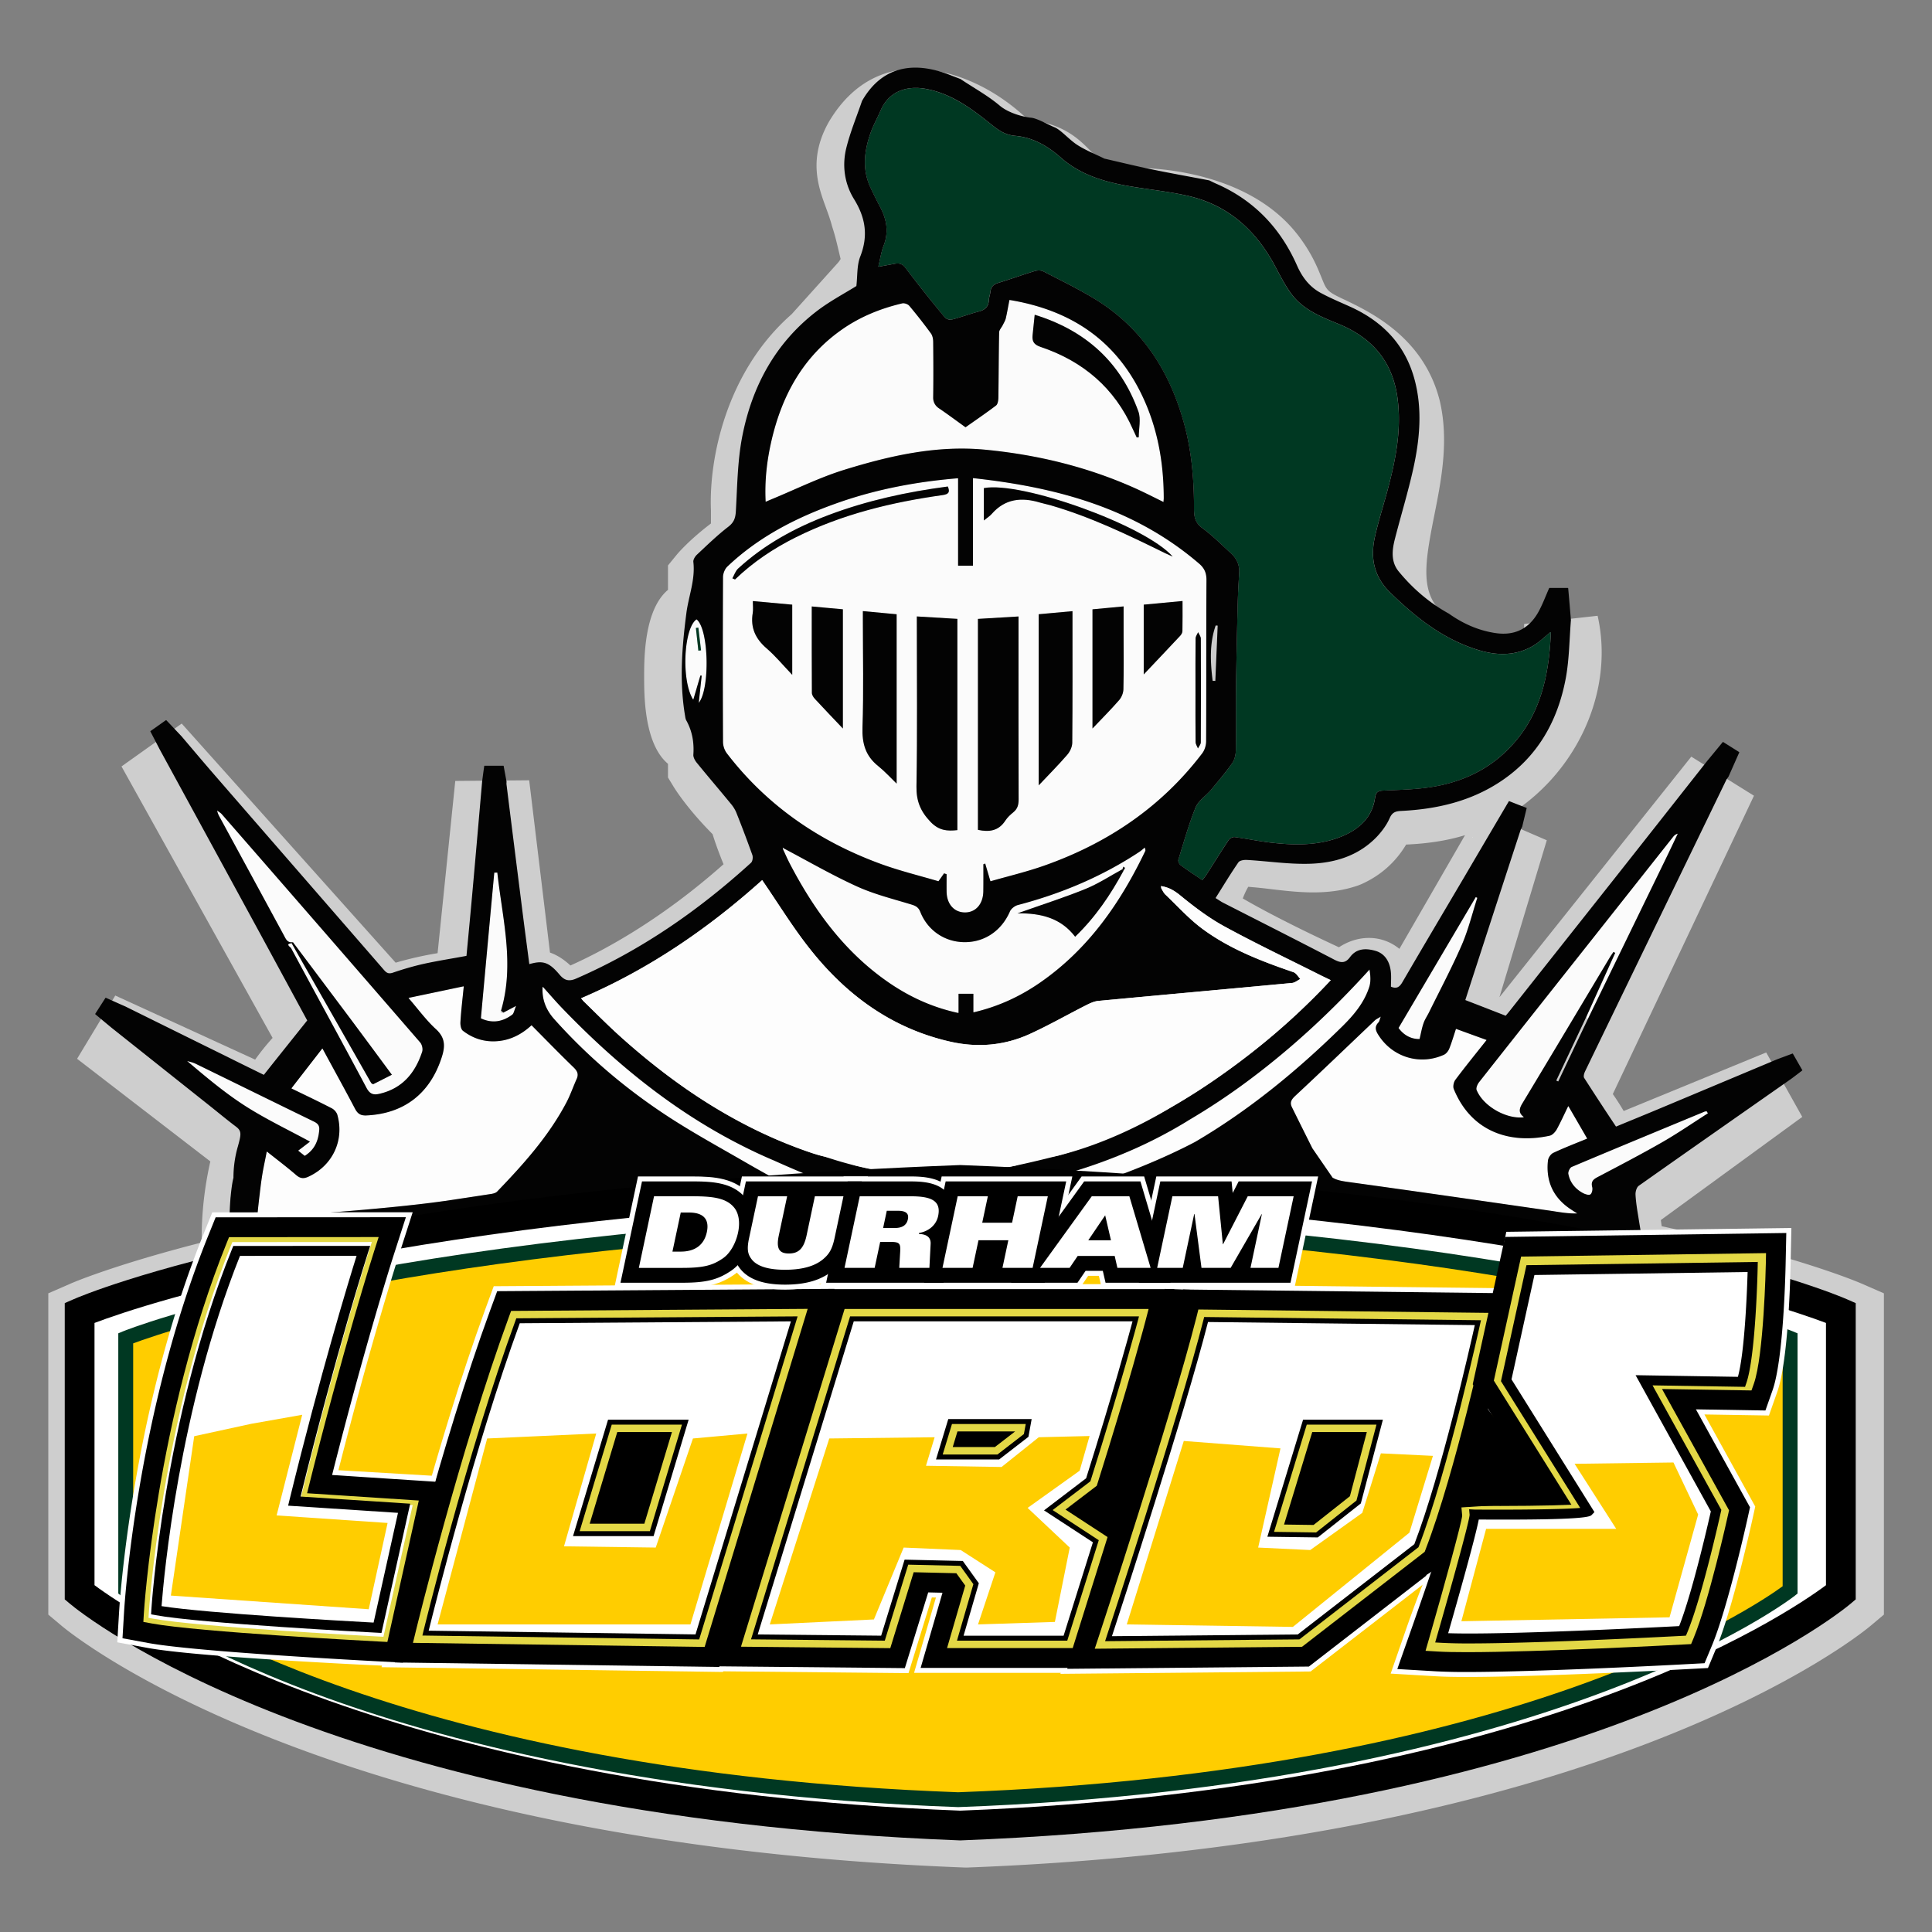 <svg version="1.1" id="Layer_1" xmlns="http://www.w3.org/2000/svg" x="0" y="0" viewBox="0 0 200 200" xml:space="preserve"><rect x="0" y="0" width="200" height="200" fill="#808080" stroke="none"/><style>.st1{fill:#030303}.st2{fill:#003822}.st3{fill:#fbfbfb}.st4{fill:#ccc}.st5{fill:#fdfdfd}.st6{fill:#fff}.st7{fill:#ffcd00}.st8{fill:#e3d846}</style><path d="M192.713 132.878c-.278-.122-6.639-2.865-20.697-5.941a28.62 28.62 0 00-.088-.637l14.642-10.679-3.732-6.671-14.755 6.061a26.65 26.65 0 00-1.125-1.756l14.612-30.882-6.488-4.045-19.861 24.906 4.902-16.249-4.833-2.09c7.62-4.175 11.928-13.042 10.095-21.151l-7.605.849c0 .833-.239.989-.366 1.074-.825.544-3.018.573-5.058-.3-5.536-2.493-5.215-5.318-3.875-12.034.716-3.602 1.53-7.687.568-11.822-1.652-6.62-7.199-9.231-10.161-10.626-1.507-.719-1.573-.878-2.074-2.125-.438-1.085-1.037-2.573-2.422-4.382-4.451-5.825-12.506-6.814-15.673-6.965a46.88 46.88 0 00-1.96-.088c-1.647-.045-1.896-.053-2.748-.663-.435-.353-.777-.698-1.138-1.061-1.191-1.199-2.674-2.692-6.183-3.191a9.156 9.156 0 00-.284-.034c-3.469-3.305-7.774-5.239-11.772-5.239-2.53 0-6.106.931-8.803 5.432-2.196 3.841-1.122 6.764-.339 8.899.225.623.443 1.209.618 1.867l.066.225c.271.809.477 1.7.7 2.647l.143.602a2.187 2.187 0 01-.27.387l-4.798 5.331c-6.814 5.968-8.57 15.039-8.355 20.272v1.393c-2.292 1.743-3.432 3.098-3.578 3.278l-.867 1.061v2.53c-2.469 2.064-2.469 7.079-2.469 9.005 0 1.926 0 6.939 2.469 9.005v1.417l.56.92c.151.252 1.432 2.305 4.056 4.944.072.239.435 1.406 1.133 3.114-6.602 5.862-12.565 9.016-15.851 10.48-.679-.634-1.387-1.082-2.114-1.337l-2.154-17.835-7.652.069-1.83 17.83a36.547 36.547 0 00-4.34.984L18.811 74.903l-6.233 4.438 15.641 28.103a25.07 25.07 0 00-1.806 2.247l-14.482-6.634-3.952 6.549 13.795 10.626a36.202 36.202 0 00-.897 8.39c-9.108 2.332-13.342 4.156-13.57 4.257L5 133.885v33.259l1.374 1.154c1.09.918 27.479 22.495 93.491 25.028l.146.005.148-.005c66.009-2.533 92.398-24.111 93.491-25.028l1.371-1.154v-33.259l-2.308-1.007zm-47.89-34.686a4.929 4.929 0 00-3.114-1.098c-1.048 0-2.122.324-3.101.968-3.122-1.443-7.106-3.39-9.955-5.056.162-.432.34-.82.565-1.204a51.32 51.32 0 012.371.244c2.782.326 5.934.7 9.034-.395l.281-.111c1.992-.886 3.552-2.263 4.658-4.111 2.016-.093 4.069-.348 6.095-.973l-6.793 11.772a.18.18 0 00-.041-.036z" fill="#cecece"/><path class="st1" d="M157.772 115.668l.013-.007c.012.008.02.017.033.025l-.046-.018zM118.524 87.751l.145.067-.041.058a6.259 6.259 0 01-.104-.125zM176.996 114.959l-.051-.059c-.018.032-.041.063-.05.097-.003.011.031.032.048.048l.053-.086z"/><path class="st2" d="M160.545 65.401c-.18 4.813-1.199 9.184-4.81 12.543-2.176 2.024-4.824 3.126-7.727 3.558-1.588.236-3.208.27-4.816.343-.558.025-.766.161-.856.767-.297 2.007-1.616 3.222-3.406 3.96-2.388.985-4.887.944-7.391.653-1.25-.145-2.487-.404-3.735-.569-.191-.025-.497.127-.607.293-.79 1.188-1.541 2.401-2.309 3.603-.113.177-.253.337-.427.565-.783-.535-1.54-1.03-2.268-1.568-.138-.102-.26-.4-.213-.553.561-1.813 1.069-3.651 1.783-5.404.286-.702 1.064-1.195 1.582-1.813.759-.906 1.527-1.81 2.205-2.776.257-.366.374-.899.382-1.358.038-2.212-.004-4.426.022-6.639.034-2.801.097-5.602.165-8.402.027-1.101.089-2.202.157-3.301.05-.811-.257-1.471-.833-2.001-.989-.91-1.939-1.881-3.023-2.664-.897-.648-.813-1.536-.819-2.361-.023-2.808-.263-5.579-.996-8.296-1.464-5.426-4.278-9.923-9.129-12.938-1.755-1.091-3.628-1.995-5.466-2.947-.246-.127-.63-.116-.909-.031-1.262.383-2.503.835-3.764 1.22-.51.155-.77.436-.82.957-.025.265-.137.524-.148.789-.029.694-.378 1.047-1.045 1.22-.936.242-1.845.592-2.783.829-.225.057-.614-.068-.761-.247a170.465 170.465 0 01-4.065-5.111c-.327-.431-.653-.495-1.102-.413l-1.699.309c.205-.829.306-1.54.558-2.193.538-1.393.317-2.682-.346-3.955a50.345 50.345 0 01-1.012-2.027c-.902-1.939-.649-3.884.048-5.805.275-.757.683-1.464.999-2.207.855-2.01 2.738-2.585 4.687-2.225 2.605.481 4.675 1.999 6.677 3.6.778.622 1.464 1.164 2.573 1.26 1.794.156 3.341 1.028 4.719 2.249 2.109 1.869 4.734 2.578 7.445 3.021 1.929.315 3.885.515 5.785.959 4.051.946 6.889 3.484 8.854 7.086.589 1.08 1.13 2.212 1.879 3.174 1.217 1.562 3.045 2.268 4.818 2.997 3.406 1.398 5.517 3.818 6.05 7.528.469 3.266-.146 6.417-.979 9.546-.435 1.636-.958 3.25-1.332 4.899-.497 2.191-.148 4.141 1.578 5.819 2.678 2.602 5.534 4.87 9.175 5.965 1.925.579 3.821.59 5.601-.443.631-.368 1.16-.909 1.854-1.465z"/><path class="st3" d="M102.532 91.233l-.544-1.838-.193.074c0 .928.009 1.856-.002 2.784-.017 1.345-.808 2.232-1.949 2.205-1.11-.026-1.853-.905-1.856-2.196-.002-.586 0-1.172 0-1.759l-.257-.095-.574.818c-1.898-.562-3.962-1.059-5.945-1.78-6.392-2.325-11.817-6.04-15.985-11.476-.237-.309-.381-.774-.383-1.167a1870.05 1870.05 0 01.003-17.08c.002-.369.194-.838.46-1.089 3.392-3.211 7.476-5.231 11.842-6.723 3.864-1.321 7.853-2.063 12.027-2.408v9.06h1.542V49.49c8.64.938 16.694 3.096 23.403 8.849.555.475.776.974.771 1.721-.035 5.558-.01 11.117-.036 16.675-.002.419-.15.914-.4 1.244-4.235 5.572-9.795 9.313-16.344 11.625-1.845.65-3.758 1.103-5.58 1.629zm2.905-27.416l-4.202.251v21.837c1.163.254 2.143.117 2.835-.952.216-.333.526-.62.837-.873.443-.359.542-.792.541-1.343-.018-5.613-.011-11.226-.011-16.84v-2.08zm-10.527-.003v.904c0 5.558.057 11.118-.038 16.674-.026 1.521.407 2.587 1.451 3.682.87.911 1.723.978 2.782.859V64.065l-4.195-.251zm12.617-.228V81.3c1.061-1.125 2.045-2.113 2.955-3.165.283-.327.515-.824.518-1.246.038-4.26.023-8.521.023-12.781v-.841l-3.496.319zm-18.203-.324v.944c0 3.694.086 7.392-.039 11.082-.056 1.662.306 2.959 1.615 4.007.691.553 1.29 1.219 1.92 1.824V63.588l-3.496-.326zm-2.069 12.154V63.075l-3.222-.294c0 3.017-.006 5.981.013 8.946.001.208.154.451.305.615.93 1.005 1.879 1.993 2.904 3.074zm25.839-12.338v12.337c.975-1.028 1.901-1.955 2.76-2.94.251-.288.432-.737.441-1.118.045-1.857.02-3.715.02-5.573v-3.009l-3.221.303zm5.304 6.739c1.343-1.419 2.566-2.704 3.777-4 .117-.125.226-.316.23-.478.021-1.018.011-2.036.011-3.122l-4.017.377-.001 7.223zm-36.387-7.223l-4.079-.371c0 .488.052.871-.009 1.235-.254 1.519.282 2.668 1.439 3.664.917.789 1.696 1.739 2.649 2.736v-7.264zm39.385-4.98c-2.893-3.263-15.691-7.821-19.548-7.085v3.35c.324-.265.607-.437.815-.675 1.391-1.593 3.107-1.748 5.002-1.175.36.109.732.175 1.093.28 4.149 1.201 8.019 3.068 11.877 4.966.25.121.507.226.761.339zm-45.583 2.253l.275.121c1.859-1.79 3.978-3.209 6.277-4.357 4.795-2.395 9.928-3.637 15.201-4.377.6-.084.815-.274.553-.891-4.224.554-8.339 1.447-12.313 2.943-3.455 1.301-6.655 3.034-9.389 5.545-.278.255-.406.673-.604 1.016zm47.943 11.544c0 1.803-.009 3.606.011 5.409.002.22.16.438.246.657.103-.211.293-.422.295-.634.018-3.579.018-7.158.001-10.737-.001-.221-.181-.441-.278-.662-.092.213-.26.425-.263.639-.021 1.776-.012 3.552-.012 5.328z"/><path class="st3" d="M104.498 31.048c5.863.969 10.399 3.713 13.236 8.93 1.961 3.606 2.729 7.515 2.739 11.592 0 .099-.014.198-.029.396-.931-.454-1.783-.891-2.654-1.29-5.022-2.3-10.314-3.594-15.793-4.123-5.032-.485-9.876.623-14.619 2.091-2.58.799-5.029 2.022-7.537 3.054-.168.069-.335.141-.586.248-.111-2.177.129-4.247.598-6.288 1.078-4.696 3.257-8.707 7.291-11.537 1.899-1.332 4.013-2.185 6.259-2.712.216-.051.58.079.724.251.779.929 1.53 1.885 2.244 2.865.17.233.228.593.231.896.02 1.916.027 3.833-.002 5.749-.007.488.145.789.545 1.06.936.632 1.841 1.31 2.806 2.003 1.066-.752 2.131-1.473 3.153-2.252.179-.136.24-.512.244-.778.036-2.266.034-4.533.08-6.798.005-.249.248-.491.372-.74.114-.231.255-.459.314-.705.144-.599.245-1.206.384-1.912zm2.614 1.535c-.078.757-.146 1.426-.216 2.095-.066.635.111.993.815 1.229 4.402 1.478 7.681 4.251 9.578 8.554.122.278.257.55.386.824l.209-.024c0-.895.246-1.879-.04-2.672-1.843-5.105-5.462-8.382-10.732-10.006zM118.507 87.724c.02.125.096.277.051.37-2.572 5.369-5.886 10.152-10.857 13.604-2.093 1.453-4.371 2.507-6.94 3.1v-1.921h-1.537v1.989c-2.703-.577-5.074-1.671-7.257-3.178-4.507-3.113-7.638-7.381-10.148-12.163-.274-.523-.508-1.067-.76-1.602.032-.027.063-.056.092-.086 2.514 1.321 4.978 2.752 7.559 3.924 1.797.816 3.749 1.297 5.647 1.879.445.136.72.28.905.749.772 1.957 2.583 3.155 4.642 3.146 2.067-.009 3.796-1.224 4.64-3.176.128-.296.515-.59.837-.675 4.48-1.172 8.693-2.943 12.565-5.498.198-.131.374-.295.56-.444l.001-.018zm-2.314 2.26c-1.273.689-2.496 1.5-3.829 2.041-2.227.904-4.524 1.635-7.034 2.524 2.455-.031 4.496.495 5.968 2.42 2.131-2.055 3.68-4.366 5.013-6.837l.149-.284-.162-.137-.105.273zM30.32 97.531c-.586.107-.74-.342-.95-.729-2.179-4.018-4.359-8.035-6.541-12.051-.136-.251-.29-.493-.354-.845.166.13.358.237.494.393a10738.82 10738.82 0 0120.524 23.612c.193.223.297.69.207.967-.709 2.175-2.022 3.777-4.355 4.342-.618.15-1.035.104-1.404-.591-2.576-4.842-5.216-9.65-7.815-14.48-.046-.086-.659-.442.065-.5 2.74 4.817 5.479 9.633 8.223 14.448.035.061.125.092.206.148l1.946-.987c-1.427-1.927-2.799-3.794-4.186-5.65-2.014-2.697-4.039-5.385-6.06-8.077zM164.2 105.292l3-6.646-.173-.103c-.13.192-.269.378-.388.577-3.022 5.052-6.031 10.111-9.075 15.149-.378.625-.322 1.032.252 1.418l-.007-.036c-1.8.26-4.25-1.102-4.953-2.811-.084-.204.082-.594.249-.806 3.201-4.069 6.421-8.124 9.634-12.184 3.481-4.398 6.958-8.799 10.438-13.198.115-.145.244-.279.5-.346-.398.834-.791 1.67-1.194 2.501-2.703 5.562-5.407 11.123-8.112 16.684a10.582 10.582 0 00-.171-.199zM52.052 104.855l1.373-.721c-.194.447-.231.78-.415.915-.972.713-2.03.935-3.23.366l1.411-15.359.262-.011c.497 4.906 1.905 9.761.35 14.781.082.008.166.019.249.029zM176.795 115.258c-1.58 1.005-3.125 2.07-4.748 3.001-2.191 1.256-4.435 2.42-6.67 3.597-.462.244-.708.48-.55 1.049.063.226-.035.644-.2.745-.167.103-.539-.02-.768-.144-.794-.431-1.343-1.095-1.507-1.99-.04-.217.156-.632.347-.712 4.579-1.931 9.171-3.83 13.762-5.731.067-.028.151-.015.227-.021l.107.206zM31.546 119.651l-.679-.534 1.227-.936c-2.277-1.238-4.59-2.336-6.729-3.705-2.115-1.354-4.053-2.984-5.999-4.643.284.089.586.142.85.271 4.101 2.003 8.195 4.021 12.299 6.017.396.192.567.419.531.86-.088 1.101-.463 2.028-1.5 2.67zM144.78 106.417l7.986-13.546.161.072c-.525 1.629-.926 3.311-1.605 4.873-1.035 2.382-2.262 4.681-3.41 7.014-.178.362-.417.7-.546 1.077-.17.496-.258 1.02-.41 1.65-.78.024-1.584-.319-2.176-1.14zM72.334 72.761l.303-2.815-.134-.013-.736 2.514c-1.271-1.953-.995-7.457.34-8.334 1.276 1.015 1.4 7.198.227 8.648zm-.039-7.787l-.258.031.257 2.352.278-.034-.277-2.349z"/><path class="st4" d="M126.048 64.766l-.243 5.726-.274-.016c-.241-1.928-.339-3.848.31-5.723l.207.013zM164.2 105.292l.172.199-3.072 6.462-.201-.092 3.101-6.569z"/><path class="st3" d="M81.059 87.924l-.035-.19.127.103c-.029.031-.06.06-.092.087zM118.505 87.743l.163.076a2.06 2.06 0 00-.041.058 4.862 4.862 0 01-.12-.149.139.139 0 00-.002.015zM157.818 115.686l-.046-.018.037-.019zM176.996 114.959l-.054.087c-.017-.016-.051-.037-.048-.048.009-.034.033-.065.05-.097l.052.058z"/><path class="st5" d="M152.399 86.702l.082-.06-.064.078-.018-.018z"/><path class="st1" d="M105.437 63.817v2.08c0 5.613-.007 11.226.011 16.84.002.551-.098.984-.541 1.343-.312.253-.621.54-.837.873-.692 1.068-1.672 1.206-2.835.952V64.068l4.202-.251zM94.91 63.814l4.196.252v21.868c-1.058.119-1.912.052-2.782-.859-1.045-1.094-1.477-2.16-1.451-3.682.095-5.557.038-11.116.038-16.674l-.001-.905zM107.527 63.586l3.496-.319v.841c0 4.26.015 8.521-.023 12.781-.004.422-.236.919-.518 1.246-.91 1.052-1.894 2.04-2.955 3.165V63.586zM89.324 63.262l3.496.326v17.531c-.63-.605-1.229-1.271-1.92-1.824-1.309-1.048-1.671-2.345-1.615-4.007.125-3.69.039-7.387.039-11.082v-.944zM87.255 75.416c-1.025-1.08-1.974-2.068-2.904-3.075-.151-.163-.304-.407-.305-.615-.02-2.964-.013-5.929-.013-8.946l3.222.294v12.342zM113.094 63.078l3.221-.303v3.009c0 1.858.024 3.716-.02 5.573-.009.38-.19.83-.441 1.118-.859.985-1.785 1.912-2.76 2.94V63.078zM118.398 69.817v-7.224l4.017-.377c0 1.087.01 2.105-.011 3.122-.003.163-.113.353-.23.478-1.21 1.297-2.433 2.582-3.776 4.001zM82.011 62.594v7.264c-.953-.996-1.732-1.946-2.649-2.736-1.157-.996-1.693-2.145-1.439-3.664.061-.364.009-.748.009-1.235l4.079.371zM121.396 57.614c-.254-.113-.511-.218-.76-.34-3.858-1.897-7.728-3.765-11.877-4.966-.361-.104-.733-.171-1.093-.28-1.896-.573-3.611-.418-5.002 1.175-.208.238-.491.41-.815.675v-3.35c3.856-.735 16.654 3.822 19.547 7.086zM75.813 59.867c.197-.343.325-.761.603-1.016 2.734-2.511 5.935-4.245 9.389-5.545 3.974-1.496 8.089-2.389 12.313-2.943.262.618.047.807-.553.891-5.272.74-10.406 1.982-15.201 4.377-2.299 1.148-4.418 2.567-6.277 4.357l-.274-.121zM123.756 71.411c0-1.776-.009-3.552.012-5.328.003-.214.171-.426.263-.639.097.221.277.441.278.662.018 3.579.018 7.158-.001 10.737-.001.212-.192.423-.295.634-.086-.219-.244-.437-.246-.657-.02-1.803-.011-3.606-.011-5.409zM107.112 32.583c5.269 1.623 8.889 4.9 10.731 10.007.286.792.04 1.776.04 2.672l-.209.024c-.129-.275-.263-.547-.386-.824-1.897-4.302-5.176-7.076-9.578-8.554-.704-.236-.881-.594-.815-1.229.072-.669.139-1.339.217-2.096zM116.311 90.132c-1.334 2.471-2.883 4.781-5.013 6.837-1.472-1.925-3.513-2.451-5.968-2.42 2.51-.89 4.807-1.621 7.034-2.524 1.333-.541 2.556-1.351 3.829-2.041l.118.148z"/><path class="st1" d="M116.193 89.984l.105-.272.162.137-.149.284-.118-.149zM30.32 97.531c2.021 2.692 4.046 5.38 6.061 8.076 1.387 1.856 2.759 3.723 4.186 5.65l-1.946.987c-.081-.056-.171-.087-.206-.148-2.744-4.814-5.483-9.631-8.223-14.448l.128-.117z"/><path class="st2" d="M72.295 64.974l.277 2.349-.278.034-.257-2.352.258-.031z"/><path class="st1" d="M170.019 128.54h-7.457l7.585 1.046c.02 0 .034-.013.034-.034l-.162-1.012zm-146.237 1.019c0 .02.014.027.034.027l11.762-1.046H23.755c.007.54.02.918.027 1.019z"/><path class="st5" d="M141.74 102.176c-.533 1.653-1.613 2.922-2.848 4.137-4.636 4.548-9.61 8.638-15.197 11.911-6.377 3.354-16.392 6.742-23.835 7.437-7.464.688-14.927-1.39-16.729-2.153-1.809-.763-6.256-3.354-6.256-3.354l-.014-.007c-2.423-1.397-4.859-2.74-7.194-4.231-4.562-2.915-8.692-6.377-12.302-10.419-.803-.904-1.289-1.991-1.194-3.367.749.83 1.39 1.579 2.072 2.288 5.345 5.547 11.209 10.365 18.011 13.895l.054.027a52.698 52.698 0 003.854 1.816c1.842.83 4.035 1.768 5.885 2.402 4.049 1.397 13.153 1.755 17.721.628 3.057-.756 7.153-1.606 11.81-3.469 0 0 .007 0 .007.007.054-.027.108-.047.155-.074a47.967 47.967 0 007.099-3.55l.155-.101a68.42 68.42 0 006.458-4.305c4.461-3.347 8.523-7.133 12.316-11.324.107.646.147 1.26-.028 1.806zM162.66 125.229c.202.135.405.263.614.391-.985.027-1.876-.148-2.78-.283-6.985-1.006-13.969-2.018-20.967-2.983-.587-.081-1.134-.175-1.579-.445l-2.078-3.016c-.715-1.424-1.424-2.848-2.132-4.272-.236-.479-.067-.783.331-1.161 2.78-2.585 5.513-5.223 8.267-7.835.122-.115.283-.182.601-.378-.128.324-.142.499-.236.594-.493.513-.243.958.068 1.424 1.471 2.213 4.278 3.037 6.715 1.923.23-.108.439-.378.54-.621.256-.641.452-1.309.702-2.058 1.059.385 2.072.756 3.172 1.154-1.14 1.444-2.213 2.76-3.232 4.116-.182.236-.277.709-.169.965 1.903 4.643 6.121 5.669 9.934 4.825.277-.061.56-.378.715-.641.418-.749.763-1.532 1.208-2.436a763.658 763.658 0 011.957 3.381c-1.235.506-2.369.938-3.462 1.451-.27.128-.567.506-.601.803-.24 2.173.556 3.894 2.412 5.102zM59.693 111.692c-.364.81-.648 1.653-1.059 2.436-1.842 3.496-4.454 6.404-7.174 9.225-.162.169-.479.229-.729.263-1.572.243-3.145.479-4.71.715-.04.007-.081.007-.122.013-6.283.884-17.363 1.599-19.267 1.694.027-.499.121-1.35.209-2.112.027-.216.054-.432.074-.641.02-.135.034-.256.047-.371.047-.391.101-.776.162-1.161.128-.81.31-1.613.493-2.558 1.1.877 2.105 1.633 3.05 2.456.445.378.803.378 1.296.142 2.463-1.147 3.698-3.752 2.956-6.384-.074-.263-.331-.553-.574-.675-1.336-.695-2.693-1.343-4.184-2.065 1.073-1.383 2.105-2.713 3.212-4.143 1.194 2.2 2.315 4.218 3.381 6.262.277.52.587.709 1.181.682 3.874-.182 6.553-2.247 7.767-5.952.378-1.134.432-2.045-.56-2.963-1.012-.925-1.829-2.058-2.861-3.253 1.998-.418 3.793-.796 5.729-1.208-.135 1.363-.277 2.531-.351 3.712-.02.297.054.742.256.898.864.668 1.856 1.059 2.976 1.093 1.694.047 3.057-.668 4.13-1.667 1.471 1.485 2.902 2.956 4.366 4.38.381.372.522.696.306 1.182z"/><path class="st1" d="M185.594 109.071c-.007-.007-.02-.014-.034-.007-.574.216-1.066.398-1.559.58l-11.681 4.899c-1.701.715-3.408 1.41-5.007 2.072-.014.007-.027 0-.034-.007a324.216 324.216 0 01-3.286-5.021c-.094-.148-.007-.459.081-.655 2.578-5.331 5.163-10.656 7.74-15.98 2.294-4.724 4.582-9.448 6.87-14.172.067-.142.169-.263.256-.391.364-.823.729-1.647 1.107-2.497.007-.014 0-.027-.014-.04-.56-.351-1.1-.695-1.653-1.039-.013-.007-.034 0-.04.007-.574.695-1.093 1.329-1.62 1.964-3.172 4.022-6.337 8.044-9.508 12.059-3.651 4.616-7.302 9.218-10.946 13.827-.135.169-.27.331-.398.479-1.37-.533-2.713-1.059-4.157-1.613-.014-.007-.02-.02-.014-.034.391-1.215.79-2.456 1.194-3.691 1.491-4.602 2.989-9.205 4.494-13.807.047-.148.128-.29.196-.432.148-.628.304-1.269.459-1.91a.04.04 0 00-.02-.034 95.454 95.454 0 01-1.788-.695c-.014-.007-.027 0-.034.007-1.552 2.632-3.091 5.25-4.623 7.862-2.132 3.617-4.278 7.228-6.391 10.858-.29.499-.58.742-1.194.479 0-.506.047-1.046-.014-1.572-.115-1.005-.601-1.856-1.599-2.139-.945-.27-1.937-.283-2.625.655-.439.601-.891.634-1.566.29-3.82-1.991-7.659-3.928-11.492-5.885-.283-.135-.533-.324-.837-.506-.014-.013-.02-.027-.007-.04.789-1.248 1.532-2.49 2.348-3.671.135-.202.587-.27.891-.25 2.119.121 4.238.445 6.35.398 2.666-.054 5.183-.796 7.106-2.814.526-.56 1.006-1.215 1.316-1.917.27-.614.628-.715 1.215-.742 3.631-.182 7.093-.972 10.183-2.996 3.887-2.544 5.993-6.276 6.829-10.737.364-1.971.371-4.009.533-6.02.007-.007.007-.007 0-.007a385.631 385.631 0 00-.283-3.293c0-.014-.014-.027-.027-.027h-1.917c-.007 0-.02.007-.027.02-.391.877-.709 1.761-1.167 2.558-.978 1.694-2.483 2.389-4.427 2.085-1.761-.27-3.34-.979-4.785-2.004-2.025-1.12-3.752-2.605-5.21-4.386-.803-.992-.675-2.186-.385-3.327.628-2.45 1.37-4.872 1.917-7.335.661-3.017.945-6.074.142-9.124-.952-3.617-3.273-6.04-6.613-7.572-1.053-.479-2.126-.918-3.138-1.471-1.141-.621-1.889-1.599-2.429-2.814-1.707-3.867-4.447-6.762-8.361-8.476-.243-.101-.472-.223-.709-.337 0-.007-.007-.007-.007-.007-2.031-.391-4.063-.749-6.074-1.167-1.599-.331-3.185-.722-4.778-1.086h-.007c-.924-.459-1.903-.844-2.767-1.39-.857-.533-1.734-1.586-2.402-1.856-.675-.277-1.809-.938-2.429-.992-.621-.047-2.281-.425-3.259-1.262-1.235-1.039-2.686-1.829-4.035-2.733 0-.007-.007-.007-.007-.007-.371-.142-.742-.283-1.107-.425-3.266-1.289-6.823-1.255-9.083 2.672l-.007.007c-.553 1.62-1.215 3.212-1.626 4.859-.459 1.836-.196 3.712.796 5.318 1.194 1.93 1.485 3.799.641 5.945-.351.898-.277 1.957-.398 3.037 0 .014-.007.02-.014.02-1.221.763-2.72 1.552-4.049 2.564-4.332 3.313-6.769 7.842-7.774 13.112-.472 2.49-.493 5.075-.641 7.626-.04.695-.189 1.154-.776 1.606-1.147.884-2.193 1.903-3.253 2.895-.196.182-.398.513-.371.749.216 1.836-.493 3.536-.722 5.304-.459 3.529-.736 7.079-.135 10.629.027.162.047.331.122.466.621 1.113.823 2.294.736 3.556-.02.277.175.621.371.857 1.154 1.417 2.348 2.807 3.509 4.224.236.277.439.601.574.931a130.001 130.001 0 011.653 4.373c.081.229.027.655-.135.803-5.412 4.926-11.358 9.056-18.106 11.992-.762.331-1.221.182-1.721-.412-1.08-1.282-1.707-1.491-3.097-1.093-.014.007-.034-.007-.034-.02-.27-2.078-.547-4.137-.803-6.202-.52-4.116-1.039-8.24-1.552-12.356-.014-.101 0-.209 0-.317-.101-.54-.196-1.066-.297-1.606 0-.014-.014-.027-.027-.027h-1.957c-.013 0-.027.014-.027.027-.081.56-.148 1.073-.216 1.593-.304 3.455-.601 6.917-.911 10.379-.223 2.544-.466 5.081-.709 7.659 0 .014-.014.027-.027.027-1.444.27-2.888.493-4.319.803-1.1.243-2.187.56-3.253.925-.459.162-.675.04-.952-.283-5.831-6.715-11.668-13.422-17.498-20.137-1.167-1.343-2.308-2.699-3.455-4.049-.526-.553-1.039-1.1-1.572-1.66-.007-.013-.027-.013-.034-.007-.567.398-1.086.776-1.606 1.134-.007.013-.013.027-.007.04.351.668.661 1.275.979 1.883 3.442 6.31 6.883 12.619 10.318 18.929 1.667 3.07 3.327 6.134 4.926 9.083.007.007.007.02 0 .034-1.498 1.876-2.949 3.685-4.467 5.601-.014.007-.027.014-.034.007-1.161-.574-2.47-1.208-3.772-1.863-3.523-1.734-7.039-3.475-10.561-5.216-.655-.283-1.302-.58-2.004-.891-.014-.007-.027 0-.034.007-.351.547-.702 1.093-1.059 1.653-.014.013-.007.027 0 .04.587.493 1.141.951 1.694 1.41 3.347 2.659 6.694 5.324 10.042 7.983.951.756 1.883 1.532 2.848 2.261.607.459.513.823.155 2.126a11.719 11.719 0 00-.432 3.172s-.007 0-.007.007c-.135.547-.216 1.221-.284 1.93-.02.135-.034.405-.034.405-.115 1.539-.108 3.212-.088 4.258h146.264l-.526-3.239c-.081-.54-.155-1.08-.182-1.62-.02-.31.108-.769.337-.931 5.257-3.712 10.534-7.396 15.805-11.088.371-.277.742-.56 1.113-.844.007-.013.014-.027.007-.04-.35-.607-.668-1.167-.978-1.707zm-22.85-9.225c3.482-4.393 6.958-8.8 10.44-13.193.115-.148.243-.283.499-.351-.398.837-.79 1.674-1.194 2.504-2.706 5.561-5.412 11.121-8.112 16.682a1830.771 1830.771 0 00-3.07 6.465c-.068-.034-.135-.061-.202-.094 1.033-2.186 2.065-4.38 3.097-6.566.999-2.22 2.004-4.434 3.003-6.647a2.176 2.176 0 01-.175-.108c-.128.196-.27.385-.385.58-3.023 5.048-6.033 10.109-9.077 15.15-.351.587-.324.978.148 1.343.02.014.014.047-.014.054-1.788.189-4.157-1.147-4.845-2.828-.081-.202.088-.594.25-.803 3.206-4.07 6.425-8.126 9.637-12.188zm-17.957 6.552l7.983-13.53c.054.027.108.047.162.074-.526 1.626-.931 3.307-1.606 4.872-1.039 2.382-2.261 4.683-3.408 7.012-.182.364-.418.702-.547 1.08-.175.486-.263 1.005-.412 1.633 0 .014-.014.02-.027.02-.769.013-1.559-.324-2.146-1.127-.006-.013-.006-.027.001-.034zM90.166 13.636c.277-.756.682-1.464.999-2.207.857-2.011 2.74-2.585 4.69-2.227 2.605.479 4.67 1.997 6.674 3.604.776.621 1.464 1.161 2.571 1.255 1.795.155 3.347 1.032 4.724 2.254 2.105 1.863 4.731 2.578 7.443 3.017 1.93.317 3.887.52 5.783.958 4.056.945 6.89 3.489 8.854 7.086.587 1.08 1.134 2.213 1.883 3.178 1.215 1.559 3.044 2.267 4.818 2.996 3.401 1.397 5.514 3.82 6.047 7.524.472 3.266-.149 6.418-.979 9.549-.432 1.633-.958 3.246-1.329 4.899-.499 2.187-.148 4.137 1.572 5.817 2.679 2.605 5.534 4.872 9.178 5.966 1.923.58 3.82.587 5.601-.445.607-.351 1.134-.877 1.802-1.417.02-.013.047 0 .047.027-.189 4.785-1.215 9.13-4.805 12.471-2.173 2.025-4.825 3.124-7.727 3.556-1.586.236-3.205.27-4.818.344-.553.027-.762.162-.85.769-.297 2.004-1.62 3.219-3.408 3.961-2.389.985-4.893.945-7.396.655-1.248-.148-2.483-.405-3.732-.574-.189-.02-.499.128-.607.297-.79 1.188-1.539 2.396-2.308 3.597-.115.182-.256.337-.425.567-.783-.533-1.545-1.026-2.267-1.566-.142-.101-.263-.398-.216-.553.56-1.815 1.073-3.651 1.781-5.405.29-.702 1.066-1.194 1.586-1.809.756-.911 1.525-1.815 2.207-2.78.256-.364.371-.898.378-1.356.04-2.213 0-4.427.02-6.64.034-2.801.101-5.601.169-8.402.027-1.1.088-2.2.155-3.3.054-.81-.256-1.471-.83-2.004-.992-.904-1.944-1.876-3.023-2.659-.897-.648-.817-1.539-.823-2.362-.02-2.807-.263-5.581-.992-8.3-1.464-5.426-4.278-9.92-9.131-12.937-1.754-1.086-3.631-1.991-5.466-2.942-.243-.128-.628-.121-.911-.034-1.262.385-2.504.837-3.759 1.221-.513.155-.776.432-.823.958-.027.263-.135.52-.148.783-.027.695-.378 1.053-1.046 1.221-.938.243-1.849.594-2.787.83-.257.067-.601-.054-.769-.263a148.215 148.215 0 01-4.049-5.095c-.331-.432-.655-.493-1.107-.412-.486.088-.965.175-1.653.304-.02.007-.041-.013-.034-.034.196-.81.297-1.512.547-2.153.54-1.397.317-2.686-.344-3.955a47.382 47.382 0 01-1.012-2.031c-.907-1.936-.651-3.879.045-5.802zm35.678 51.118c.067 0 .135.007.209.007l-.243 5.729-.277-.014c-.242-1.929-.337-3.852.311-5.722zm-45.99-19.097c1.08-4.697 3.259-8.712 7.295-11.54 1.896-1.329 4.009-2.186 6.256-2.713.216-.047.58.081.722.25a53.64 53.64 0 012.247 2.868c.169.236.229.594.229.898.02 1.917.027 3.826 0 5.736a1.3 1.3 0 00.58 1.1c.918.621 1.809 1.289 2.753 1.964.014.007.02.007.034 0 1.06-.749 2.112-1.464 3.138-2.24.175-.135.236-.513.243-.783.034-2.261.034-4.528.081-6.796.007-.25.25-.493.371-.742.115-.229.256-.459.317-.702.135-.587.236-1.188.371-1.876 0-.02.014-.027.034-.027 5.851.972 10.372 3.718 13.213 8.921 1.957 3.61 2.726 7.518 2.733 11.594 0 .101-.014.196-.027.398-.931-.459-1.782-.891-2.652-1.296-5.021-2.294-10.312-3.59-15.791-4.117-5.034-.486-9.88.621-14.624 2.085-2.578.803-5.027 2.025-7.538 3.057-.162.068-.331.142-.58.25-.113-2.18.129-4.251.595-6.289zm-7.518 27.101c.094-.891.202-1.856.304-2.814-.04-.007-.088-.007-.135-.014-.236.796-.466 1.586-.722 2.456-.007.02-.04.034-.047.007-1.228-1.991-.952-7.356.358-8.267.007-.007.027-.007.034.007 1.261 1.053 1.376 7.181.208 8.625zm2.895 5.21a2.064 2.064 0 01-.385-1.167 1800.79 1800.79 0 010-17.08c.007-.371.196-.837.466-1.086 3.388-3.212 7.47-5.23 11.837-6.728 3.853-1.309 7.835-2.051 11.999-2.396.014 0 .034.007.034.027v8.996c0 .02.007.027.027.027h1.478c.02 0 .034-.007.034-.027v-9.009c0-.014.014-.027.027-.027 8.624.938 16.675 3.091 23.376 8.84.553.472.776.972.769 1.721-.034 5.561-.007 11.115-.034 16.675 0 .418-.148.911-.398 1.242-4.238 5.574-9.799 9.313-16.344 11.627-1.836.648-3.745 1.1-5.561 1.62-.014.007-.027-.007-.034-.02-.202-.688-.371-1.248-.533-1.809-.061.027-.128.047-.189.074 0 .925.007 1.856-.007 2.787-.014 1.343-.803 2.227-1.944 2.2-1.113-.027-1.856-.904-1.856-2.193-.007-.587 0-1.174 0-1.761-.088-.034-.175-.061-.263-.094-.142.209-.29.412-.567.803-.007.007-.02.014-.027.014-1.89-.56-3.948-1.06-5.918-1.775-6.397-2.331-11.823-6.049-15.987-11.481zm25.502 24.908h-1.478c-.02 0-.027.013-.027.027v1.93c0 .02-.02.034-.041.027-2.686-.58-5.048-1.674-7.221-3.172-4.508-3.118-7.632-7.383-10.143-12.167-.277-.52-.513-1.066-.763-1.599-.014-.061-.02-.128-.034-.189.04.034.081.067.128.101 2.51 1.323 4.973 2.753 7.558 3.928 1.795.817 3.745 1.296 5.642 1.876.445.135.722.283.911.749.769 1.957 2.578 3.158 4.636 3.145 2.072-.007 3.799-1.221 4.643-3.172.128-.297.513-.594.837-.675 4.481-1.174 8.692-2.942 12.566-5.5.196-.128.371-.297.56-.445h.007c.02.121.088.263.047.351-2.571 5.372-5.891 10.156-10.858 13.605-2.085 1.451-4.353 2.504-6.904 3.097-.02.007-.034-.007-.034-.027v-1.863c.002-.014-.011-.027-.032-.027zM78.875 91.127c.014-.007.034-.007.041.007 1.687 2.45 3.192 4.933 4.994 7.18 3.752 4.724 8.435 8.139 14.421 9.508 2.814.648 5.594.425 8.226-.763 2.004-.911 3.921-2.011 5.885-3.003.398-.202.83-.405 1.269-.445 6.681-.628 13.362-1.228 20.043-1.856.297-.027.574-.27.857-.412-.229-.236-.418-.601-.702-.702-3.293-1.127-6.546-2.375-9.367-4.44-1.424-1.039-2.618-2.382-3.907-3.604-.169-.162-.27-.391-.398-.601-.034-.061-.027-.142-.047-.27.79.121 1.363.452 1.984.958 1.451 1.188 2.969 2.342 4.609 3.232 3.28 1.788 6.661 3.394 9.994 5.075l.985.472a70.804 70.804 0 01-8.226 7.531 74.152 74.152 0 01-2.936 2.186 65.646 65.646 0 01-5.338 3.428c-3.644 2.092-7.497 3.799-11.621 4.994-.891.256-1.923.182-2.875.101-6.175-.533-12.336-.088-18.49.31-1.012.068-1.964-.054-2.895-.277l-.628-.162c-.108-.034-.209-.068-.31-.101a9.799 9.799 0 01-.425-.128 35.55 35.55 0 01-1.687-.607c-.061-.02-.115-.047-.175-.068a52.042 52.042 0 01-1.431-.574 5.304 5.304 0 00-.304-.128 49.586 49.586 0 01-1.39-.628c-.054-.027-.115-.047-.169-.074a48.712 48.712 0 01-1.572-.776 56.172 56.172 0 01-6.904-4.224 70.354 70.354 0 01-6.344-5.129c-1.242-1.127-2.416-2.321-3.617-3.482-.074-.074-.135-.162-.27-.317 7.012-2.993 13.18-7.231 18.72-12.211zm26.603 29.463c-5.486 1.188-10.676 1.667-17.215-.007 2.274-.007 4.548 0 6.822.02.979.007 1.957.209 2.834.304h.007c.398-.121.715-.304 1.039-.31 2.173-.007 4.34-.007 6.513-.007zm-49.311-18.389c0-.027.034-.034.054-.02.729.81 1.356 1.545 2.025 2.234 5.345 5.547 11.209 10.365 18.011 13.895l.054.027a52.698 52.698 0 003.854 1.816c1.842.83 4.035 1.768 5.885 2.402 4.049 1.397 13.153 1.755 17.721.628 3.057-.756 7.153-1.606 11.81-3.469 0 0 .007 0 .007.007.054-.027.108-.047.155-.074a47.87 47.87 0 007.099-3.55l.155-.101a68.42 68.42 0 006.458-4.305c4.461-3.347 8.523-7.133 12.316-11.324.108.648.149 1.262-.027 1.809-.533 1.653-1.613 2.922-2.848 4.137-4.636 4.548-9.61 8.638-15.197 11.911-6.377 3.354-16.392 6.742-23.835 7.437-7.464.688-14.927-1.39-16.729-2.153-1.809-.763-6.256-3.354-6.256-3.354l-.014-.007c-2.423-1.397-4.859-2.74-7.194-4.231-4.562-2.915-8.692-6.377-12.302-10.419-.79-.887-1.276-1.953-1.202-3.296zm-5-11.864c.196 0 .122 0 .317-.007.513 4.744 1.809 9.448.385 14.286.115.101.122.108.243.209.351-.189.722-.378 1.316-.695-.196.445-.229.783-.412.918-.972.709-2.025.931-3.219.378a.05.05 0 01-.014-.034c.459-5.02.918-10.041 1.384-15.055zm-21.035 7.808c-.047-.088-.661-.439.061-.499.047-.04.088-.081.128-.115-.58.101-.736-.344-.945-.729-2.18-4.022-4.359-8.037-6.546-12.053-.135-.25-.29-.493-.351-.844.162.128.358.236.493.391a8714.591 8714.591 0 0120.522 23.612c.196.223.304.688.209.965-.709 2.173-2.025 3.779-4.353 4.339-.621.155-1.033.108-1.404-.587-2.577-4.843-5.216-9.648-7.814-14.48zm-10.763 11.688c.283.088.587.142.85.27 4.103 1.998 8.193 4.015 12.302 6.013.391.196.567.418.526.864-.088 1.093-.459 2.018-1.485 2.666-.007.007-.027.007-.034-.007a31.474 31.474 0 01-.661-.526c.412-.304.769-.587 1.188-.904.02-.007.02-.034 0-.047-2.261-1.228-4.562-2.321-6.688-3.685-2.111-1.357-4.048-2.99-5.998-4.644zm7.295 16.203c-.02 0-.027-.007-.027-.027.027-.499.121-1.336.209-2.085.027-.216.054-.432.074-.641.02-.135.034-.256.047-.371.047-.391.101-.776.162-1.161.121-.796.304-1.586.479-2.51.007-.02.027-.027.047-.014 1.086.864 2.079 1.613 3.016 2.423.445.378.803.378 1.296.142 2.463-1.147 3.698-3.752 2.956-6.384-.074-.263-.331-.553-.574-.675-1.329-.688-2.679-1.329-4.157-2.045-.014-.014-.02-.034-.007-.047 1.053-1.363 2.072-2.672 3.165-4.083.007-.014.034-.014.047.007 1.181 2.186 2.294 4.191 3.361 6.222.277.52.587.709 1.181.682 3.874-.182 6.553-2.247 7.767-5.952.378-1.134.432-2.045-.56-2.963-1.005-.911-1.815-2.031-2.834-3.212-.014-.02-.007-.04.014-.047 1.97-.412 3.739-.783 5.648-1.188.02-.007.034.007.034.027-.135 1.35-.277 2.504-.344 3.671-.02.297.054.742.257.898.864.668 1.856 1.06 2.976 1.093 1.68.047 3.037-.655 4.11-1.647.007-.007.027-.007.034 0 1.464 1.478 2.888 2.942 4.353 4.359.378.371.52.695.304 1.181-.364.81-.648 1.653-1.06 2.436-1.842 3.496-4.454 6.404-7.173 9.225-.162.169-.479.229-.729.263-1.572.243-3.145.479-4.71.715-.041.007-.081.007-.121.014-6.258.884-17.264 1.593-19.241 1.694zm133.833-.702c-6.985-1.006-13.969-2.018-20.967-2.983-.587-.081-1.134-.175-1.579-.439l-.007-.007-2.072-3.01c0-.007-.007-.007-.007-.007a652.147 652.147 0 01-2.126-4.272c-.236-.479-.067-.783.331-1.161 2.78-2.585 5.513-5.223 8.267-7.835.122-.115.283-.182.601-.378-.128.324-.142.499-.236.594-.493.513-.243.958.068 1.424 1.471 2.213 4.278 3.037 6.715 1.923.229-.108.439-.378.54-.621.25-.628.445-1.289.688-2.031.007-.014.02-.02.04-.014 1.033.378 2.031.742 3.104 1.127.02.007.027.034.014.047-1.134 1.431-2.2 2.74-3.205 4.083-.182.236-.277.709-.169.965 1.903 4.643 6.121 5.669 9.934 4.825.277-.061.56-.378.715-.641.405-.736.749-1.505 1.181-2.389.007-.013.04-.02.047 0 .682 1.167 1.289 2.22 1.917 3.307.007.014 0 .034-.014.04-1.235.506-2.375.945-3.469 1.458-.29.135-.533.513-.567.83-.223 2.153.574 3.86 2.423 5.055.202.135.405.263.614.391-.986.03-1.877-.146-2.781-.281zm11.553-7.079c-2.193 1.255-4.434 2.423-6.667 3.597-.466.243-.709.479-.553 1.053.061.223-.034.641-.196.742-.169.101-.54-.02-.769-.142-.796-.432-1.343-1.093-1.512-1.991-.04-.216.162-.634.351-.715 4.575-1.93 9.171-3.826 13.76-5.729.067-.027.148-.014.229-.02.034.068.067.135.108.202-1.579 1.006-3.125 2.072-4.751 3.003z"/><path class="st5" d="M137.758 101.468a70.804 70.804 0 01-8.226 7.531 74.152 74.152 0 01-2.936 2.186 66.55 66.55 0 01-5.378 3.455c-2.578 1.552-6.775 3.752-11.58 4.967-7.949 1.997-14.543 3.361-24.166.162-.027-.007-.054-.02-.088-.027a14.978 14.978 0 01-1.37-.391 48.403 48.403 0 01-6.728-2.855c-4.812-2.47-9.178-5.675-13.247-9.353-1.242-1.127-2.416-2.321-3.617-3.482-.074-.074-.135-.162-.27-.317 7.025-3.003 13.2-7.248 18.747-12.235 1.694 2.456 3.205 4.947 5.007 7.207 3.752 4.724 8.435 8.139 14.421 9.508 2.814.648 5.594.425 8.226-.763 2.004-.911 3.921-2.011 5.885-3.003.398-.202.83-.405 1.269-.445 6.681-.628 13.362-1.228 20.043-1.856.297-.027.574-.27.857-.412-.229-.236-.418-.601-.702-.702-3.293-1.127-6.546-2.375-9.367-4.44-1.424-1.039-2.618-2.382-3.907-3.604-.169-.162-.27-.391-.398-.601-.034-.061-.027-.142-.047-.27.79.121 1.363.452 1.984.958 1.451 1.188 2.969 2.342 4.609 3.232 3.28 1.788 6.661 3.394 9.994 5.075l.985.475z"/><g><path class="st6" d="M190.564 164.852s-25.713 21.617-91.159 24.127c-65.451-2.509-91.162-24.127-91.162-24.127v-28.949s25.71-11.246 91.162-13.756c65.446 2.509 91.159 13.756 91.159 13.756v28.949z"/><path d="M99.406 190.519l-.061-.003c-65.226-2.501-91.026-23.591-92.093-24.485l-.549-.464v-30.67l.923-.403c1.061-.464 26.726-11.395 91.719-13.886l.061-.003.058.003c64.993 2.491 90.658 13.421 91.716 13.886l.923.403v30.67l-.547.464c-1.066.894-26.866 21.983-92.093 24.485l-.057.003zM9.783 164.096c4.047 3.011 30.699 21.071 89.623 23.342 59.043-2.276 85.581-20.323 89.618-23.339v-27.148c-5.138-1.944-32.031-11.05-89.618-13.262-57.59 2.212-84.486 11.318-89.623 13.262v27.145z"/><path class="st7" d="M185.309 164.593s-24.296 19.45-86.149 21.71c-61.85-2.26-86.146-21.71-86.146-21.71v-26.055s24.296-10.122 86.146-12.379c61.852 2.257 86.149 12.379 86.149 12.379v26.055z"/><path class="st2" d="M99.189 187.072c-32.108-1.17-53.914-7.037-66.563-11.75-13.764-5.13-19.84-9.925-20.092-10.127l-.289-.233v-26.936l.475-.199c.244-.101 25.135-10.199 86.414-12.44 61.338 2.241 86.228 12.339 86.472 12.44l.475.199v26.936l-.289.233c-.247.193-25.207 19.636-86.603 21.877m-85.403-22.864c2.926 2.133 28.108 19.233 85.403 21.326 57.314-2.095 82.433-19.19 85.35-21.326v-25.14c-3.687-1.379-29.044-10.082-85.406-12.14-56.362 2.061-81.669 10.761-85.347 12.138v25.142z"/><path class="st6" d="M109.77 173.276l1.57-4.764c.074-.228 7.467-22.678 10.031-32.8l.695-2.743 35.37.411-.936 4.305c-.138.626-3.377 15.45-6.52 23.615l-.361.936-13.947 10.795-25.902.245zm17.84-33.054c-2.135 7.79-5.809 19.331-7.891 25.774l13.466-.125 4.347-3.366-10.822-.149 5.713-18.729h15.061l-3.31 12.575c1.666-4.979 3.308-11.509 4.316-15.74l-20.88-.24zm16.05 17.461l-5.002 3.952 4.963-3.841.039-.111m-5.915-6.87l-.96 3.143.692-.546.684-2.597h-.416z"/><path class="st6" d="M94.049 173.202l-20.803-.204 12.289-40.062h36.697l-1.183 4.507c-.072.271-1.764 6.695-4.968 16.83l-.342 1.085-.992.753 2.936 1.92-4.75 15.145h-18.31l2.265-7.798-.424-.008-2.415 7.832zm10.143-7.212h3.461l1.546-4.92-6.902-4.507 7.273-5.541a453.16 453.16 0 003.276-10.899H90.845l-7.907 25.782 5.822.058 2.438-7.904 10.212.236 3.573 4.971-.791 2.724zm.374-11.57H92.394l3.297-10.859h15.106l-1.281 7.037-4.95 3.822z"/><path class="st6" d="M74.84 173.081l-35.344-.493 1.064-4.377c.186-.759 4.568-18.724 9.692-32.72l.859-2.342 35.972-.244-12.243 40.176zm-26.185-7.551l20.885.292 7.819-25.668-21.196.149c-3.166 9.06-6.009 19.479-7.508 25.227m21.48-3.175H54.827l5.639-18.729h15.31l-5.641 18.729zm-5.639-7.185h.3l1.313-4.358h-.3l-1.313 4.358z"/><path d="M110.483 172.755l1.345-4.085c.074-.223 7.472-22.694 10.042-32.832l.594-2.35 34.336.398-.801 3.69c-.135.626-3.366 15.411-6.499 23.54l-.308.801-13.697 10.604-25.012.234zm16.737-33.052c-2.188 8.053-6.143 20.434-8.209 26.814l14.352-.135 10.689-8.273c1.955-5.35 3.979-13.466 5.085-18.151l-21.917-.255zm10.161 22.286l-9.981-.138 5.406-17.71h14.013l-3.456 13.124-5.982 4.724zm-.016-11.689l-1.549 5.077 2.114-1.671.897-3.406h-1.462z"/><path d="M93.67 172.683l-19.731-.191 11.976-39.041h35.651l-1.013 3.859c-.069.268-1.758 6.684-4.96 16.806l-.294.931-1.44 1.095 3.22 2.103-4.522 14.416H95.304l2.262-7.782-1.477-.034-2.419 7.838zm9.838-6.18h4.525l1.772-5.65-6.615-4.323 6.822-5.199c1.56-4.965 2.743-9 3.515-11.721H90.468l-8.223 26.803 6.894.069 2.435-7.899 9.567.22 3.278 4.56-.911 3.14zm.883-12.597H93.089l2.984-9.83h14.108l-1.135 6.236-4.655 3.594z"/><path d="M74.46 172.563l-34.312-.477.91-3.753c.186-.756 4.562-18.694 9.676-32.665l.735-2.005 34.919-.241-11.928 39.141zm-26.466-6.527l21.925.305 8.135-26.702-22.254.153c-3.339 9.496-6.339 20.578-7.806 26.244m21.761-4.194H55.519l5.329-17.702h14.238l-5.331 17.702zm-5.949-6.159h1.371l1.623-5.384h-1.374l-1.62 5.384z"/><path class="st8" d="M113.329 170.675l.448-1.361c.074-.225 7.496-22.763 10.082-32.97l.196-.785 30.203.35-.268 1.231c-.133.618-3.332 15.254-6.406 23.238l-.103.268-12.697 9.83-21.455.199zm12.318-33.044c-2.361 9.048-7.87 26.05-9.474 30.967l17.901-.17 11.697-9.055c2.48-6.557 5.101-17.737 5.939-21.44l-26.063-.302zm11.035 22.296l-6.52-.09 4.164-13.644h9.83l-2.605 9.886-4.869 3.848zm-3.759-2.106l3.058.042 3.761-2.973 1.751-6.644h-5.65l-2.92 9.575zM92.162 170.617l-15.456-.151 10.726-34.962h31.471l-.337 1.286c-.016.066-1.748 6.634-4.931 16.708l-.101.31-3.233 2.464 4.353 2.843-3.607 11.493H98.039l1.881-6.472-.918-1.276-4.419-.103-2.421 7.86zm8.612-2.061h8.766l2.69-8.573-5.485-3.581 5.029-3.835c2.297-7.278 3.817-12.671 4.459-15.01H88.949l-9.472 30.882 11.172.111 2.43-7.88 6.992.162 2.098 2.918-1.395 4.806zm2.918-16.703h-7.835l1.737-5.724h10.127l-.554 3.04-3.475 2.684zm-5.066-2.053h4.363l2.098-1.618h-5.971l-.49 1.618zM72.945 170.489l-30.195-.422.305-1.252c.045-.183 4.533-18.58 9.61-32.442l.244-.668 30.702-.212-10.666 34.996zm-27.586-2.438l26.074.363 9.4-30.848-26.485.18c-4.175 11.566-7.912 26.019-8.989 30.305m22.869-8.262h-9.947l4.093-13.596h9.949l-4.095 13.596zm-7.185-2.053h5.66l2.857-9.49H63.9l-2.857 9.49z"/><path class="st6" d="M114.752 169.637s7.477-22.678 10.1-33.041l28.137.326s-3.281 15.084-6.363 23.087l-12.196 9.443-19.678.185zm16.79-10.808l4.788.066 4.315-3.411 2.178-8.265h-7.737l-3.544 11.61zM78.093 169.452l10.098-32.922h29.384s-1.706 6.49-4.92 16.657l-4.132 3.148 4.92 3.215-3.148 10.032H99.406l1.639-5.639-1.509-2.098-5.705-.133-2.427 7.87-13.311-.13zm19.148-18.625h6.098l2.888-2.231.263-1.44h-8.135l-1.114 3.671zM44.052 169.059s4.461-18.366 9.575-32.333l28.596-.196-10.034 32.922-28.137-.393zm15.61-10.297h7.803l3.477-11.543h-7.806l-3.474 11.543z"/><path class="st6" d="M114.752 169.637s7.477-22.678 10.1-33.041l28.137.326s-3.281 15.084-6.363 23.087l-12.196 9.443-19.678.185zm16.79-10.808l4.788.066 4.315-3.411 2.178-8.265h-7.737l-3.544 11.61z"/><path d="M114.397 169.895l.112-.34c.074-.225 7.504-22.79 10.098-33.023l.048-.196.202.003 28.453.332-.069.305c-.032.151-3.321 15.199-6.374 23.124l-.024.069-.058.042-12.265 9.496-.087.003-20.036.185zm10.655-33.041c-2.461 9.639-9.008 29.665-9.944 32.524l19.233-.18 12.071-9.347c2.79-7.278 5.774-20.493 6.26-22.676l-27.62-.321zm11.366 22.299l-5.22-.072 3.697-12.116h8.262l-2.284 8.668-4.455 3.52zm-4.531-.576l4.355.061 4.178-3.302 2.072-7.859h-7.217l-3.388 11.1z"/><path class="st6" d="M78.093 169.452l10.098-32.922h29.384s-1.706 6.49-4.92 16.657l-4.132 3.148 4.92 3.215-3.148 10.032H99.406l1.639-5.639-1.509-2.098-5.705-.133-2.427 7.87-13.311-.13zm19.148-18.625h6.098l2.888-2.231.263-1.44h-8.135l-1.114 3.671z"/><path d="M91.593 169.84l-13.848-.135.103-.329 10.154-33.102h29.904l-.082.321c-.019.066-1.743 6.615-4.923 16.671l-.024.077-.064.05-3.843 2.928 4.774 3.122-3.262 10.398H99.065l1.698-5.849-1.358-1.894-5.387-.125-2.425 7.867zm8.156-.514h10.355l3.034-9.668-5.061-3.305 4.358-3.321c2.764-8.745 4.422-14.819 4.804-16.246H88.381l-9.941 32.413 12.777.125 2.427-7.87 6.026.138 1.658 2.305-1.579 5.429zm3.679-18.241h-6.533l1.271-4.185h8.631l-.334 1.841-3.035 2.344zm-5.84-.515h5.666l2.74-2.117.191-1.042h-7.636l-.961 3.159z"/><path class="st6" d="M44.052 169.059s4.461-18.366 9.575-32.333l28.596-.196-10.034 32.922-28.137-.393zm15.61-10.297h7.803l3.477-11.543h-7.806l-3.474 11.543z"/><path d="M72.378 169.713l-.194-.003-28.458-.401.074-.31c.045-.186 4.525-18.538 9.586-32.362l.061-.167h.178l28.943-.199-10.19 33.442zm-28.001-.905l27.622.385 9.875-32.405-28.068.194c-4.663 12.779-8.817 29.351-9.429 31.826m23.28-9.787h-8.339l3.628-12.058h8.342l-3.631 12.058zm-7.65-.515h7.268l3.321-11.029h-7.268l-3.321 11.029z"/><path d="M62.698 155.988l1.925-6.928 3.207.127-1.668 6.928zM112.87 155.988l2.199-2.536 5.509-20.023 2.899.098-7.4 25.156zM134.428 155.859l2.18-6.673 3.209-.127-.769 5.005-2.952 2.18z"/><path class="st7" d="M50.431 148.911l11.291-.514-3.336 11.678 9.495.128 3.852-11.292 5.644-.514-5.902 19.763H45.299zM79.688 168.159l6.159-19.249 10.906-.127-.896 2.952 7.827.127 3.849-3.079 5.26-.127-1.027 3.591-5.387 3.851 4.361 4.106-1.539 7.698-7.957.257 1.798-5.39-3.594-2.31-5.901-.255-3.08 7.441zM116.643 168.159l5.902-18.991 10.01.769-2.31 10.267 5.39.255 5.389-3.849 1.924-6.159 5.389.258-2.437 7.954-12.061 9.753z"/><path class="st6" d="M70.639 133.303h-7.042l2.448-11.517h5.636c2.233 0 4.536.154 5.981 2.013.836 1.088 1.098 2.589.748 4.233-.356 1.671-1.263 3.141-2.424 3.931-1.467 1-2.817 1.34-5.347 1.34"/><path class="st6" d="M81.274 133.498c-2.475 0-4.151-.631-5.125-1.931-.976-1.308-.87-2.61-.613-3.825l1.268-5.957h13.045l-1.446 6.811c-.324 1.517-.841 2.443-1.843 3.3-1.265 1.079-2.995 1.602-5.286 1.602"/><path class="st6" d="M98.16 133.303H84.887l2.448-11.517h6.939c1.515 0 3.201.172 4.236 1.448.459.565.936 1.557.613 3.074a4.16 4.16 0 01-.798 1.716c.053.252.077.531.064.841l-.229 4.438z"/><path class="st6" d="M108.559 133.303h-13.53l2.451-11.517h13.527z"/><path class="st6" d="M121.864 133.303h-7.828l-.281-1.231h-1.106l-.836 1.231h-8.164l8.321-11.517h6.472z"/><path class="st6" d="M134.007 133.303h-16.753l2.448-11.517h16.753z"/><path d="M70.638 132.789h-6.406l2.228-10.49h5.22c2.196 0 4.273.138 5.575 1.814.743.966.971 2.318.652 3.812-.329 1.546-1.156 2.896-2.212 3.613-1.384.946-2.615 1.251-5.057 1.251m3.901-7.032c.215.507.332 1.199.138 2.106-.018.085-.037.17-.061.252.117-.244.215-.528.281-.83.157-.735.016-1.164-.079-1.289a.96.96 0 00-.279-.239"/><path d="M81.272 132.985c-2.302 0-3.843-.565-4.711-1.727-.806-1.077-.791-2.143-.523-3.408l1.18-5.552h11.997l-1.316 6.193c-.3 1.411-.753 2.228-1.674 3.016-1.168.995-2.786 1.478-4.953 1.478m-2.289-4.13c-.064.416-.005.491.045.56a.217.217 0 00.037.04c-.05-.2-.074-.401-.082-.6"/><path d="M97.674 132.79H85.52l2.231-10.49h6.525c1.393 0 2.936.149 3.835 1.26.387.478.791 1.324.509 2.642a3.67 3.67 0 01-.862 1.698c.085.263.133.576.117.942l-.201 3.948zm-2.955-3.08h.029l.021-.44h-.034c0 .151-.005.289-.013.411l-.003.029zm.769-4.244c.021.088.037.18.048.276a.515.515 0 00.072-.18c.005-.024.011-.045.013-.064a1.655 1.655 0 00-.133-.032"/><path d="M108.143 132.789h-12.48l2.231-10.49h12.48z"/><path d="M121.176 132.789h-6.729l-.284-1.231h-1.785l-.838 1.231h-6.886l7.578-10.49h5.827l3.117 10.49zm-4.276-3.08h.148l-.711-2.392.563 2.392z"/><path d="M133.591 132.789h-15.702l2.228-10.49h7.374l.119 1.196.615-1.196h7.597z"/><path class="st6" d="M67.706 123.837h3.973c2.188 0 3.562.196 4.361 1.223.417.544.599 1.438.361 2.546-.231 1.088-.814 2.146-1.57 2.658-1.021.698-1.904.987-4.193.987h-4.504l1.572-7.414zm1.905 5.729h.862c1.416 0 2.406-.637 2.7-2.024.294-1.385-.424-2.021-1.841-2.021h-.862l-.859 4.045zM78.466 123.838h3.018l-.865 4.066c-.3 1.416.098 1.857 1.042 1.857.944 0 1.531-.44 1.833-1.857l.862-4.066h2.958l-.921 4.332c-.249 1.17-.578 1.663-1.167 2.167-.918.78-2.281 1.109-3.955 1.109-1.671 0-2.897-.329-3.48-1.109-.374-.504-.496-.997-.247-2.167l.922-4.332zM88.999 123.839h5.276c2.021 0 3.188.398 2.841 2.04-.207.976-1.016 1.594-1.973 1.759l-.024.101c.713.021 1.255.276 1.22 1.026l-.127 2.485H93.09l.096-1.655c.05-.912-.058-1.037-1.125-1.037h-.944l-.573 2.692h-3.119l1.574-7.411zm2.422 3.284h1.191c.668 0 1.225-.204 1.371-.904.141-.658-.284-.881-1.045-.881H91.8l-.379 1.785zM99.14 123.838h3.122l-.583 2.74h3.09l.581-2.74h3.122l-1.576 7.411h-3.122l.61-2.862h-3.09l-.61 2.862h-3.119zM113.02 123.838h3.891l2.202 7.411h-3.44l-.281-1.233h-3.83l-.836 1.233h-3.061l5.355-7.411zm1.987 4.557l-.599-2.586-1.751 2.586h2.35zM121.365 123.838h4.732l.493 4.968h.021l2.555-4.968h4.753l-1.576 7.411h-2.893l1.182-5.573h-.018l-3.217 5.573h-3.019l-.724-5.573h-.032l-1.185 5.573h-2.648zM151.816 173.598c-1.247 0-2.313-.021-3.114-.069l-4.74-.278 1.557-4.488c.037-.106.931-2.676 1.706-4.61l.446-1.117 1.027-.623c4.132-2.504 8.626-5.249 11.435-6.995l-7.321-11.71 3.117-16.19 29.514-.395-.079 3.716c-.048 2.329-.292 10.167-1.385 13.257l-.859 2.438-6.679-.109 5.262 9.533-.292 1.321c-.082.379-2.053 9.286-3.732 13.31l-.87 2.085-2.255.119c-.704.039-15.089.805-22.738.805m8.586-31.306l9.188 14.7-1.942 2.021c-.363.379-.661.69-11.599 7.345 5.448-.13 12.215-.443 15.737-.618.857-2.69 1.772-6.384 2.308-8.695l-9.944-18.002 13.493.215c.162-1.361.294-3.085.392-4.851l-16.159.218-1.474 7.667zM40.796 172.487l-3.021-.143c-.713-.034-17.564-.841-22.511-1.756l-3.125-.576.191-3.172c.051-.833 1.308-20.684 8.74-39.089l.907-2.247 20.745-.013-1.512 4.697c-.032.096-2.817 8.782-6.177 22.007l10.14.599-4.377 19.693zm-20.991-8.549c4.268.43 10.848.833 15.291 1.072l1.231-5.541-10.344-.613 1.026-4.186a477.878 477.878 0 015.926-21.986l-6.071.003c-4.611 12.366-6.425 25.313-7.059 31.251"/><path d="M41.728 172.114l-2.602-.135c-.767-.04-18.864-.987-23.769-1.894l-2.676-.493.162-2.719c.048-.833 1.302-20.601 8.703-38.93l.777-1.926 19.694-.011-1.297 4.026c-.032.096-2.907 9.066-6.342 22.66l11.498.748-4.148 18.674zm-22.487-7.719c4.644.496 12.62 1.005 17.607 1.289l1.459-6.565-11.673-.761.875-3.565a473.997 473.997 0 016.114-22.625l-7.117.005c-4.859 12.886-6.674 26.467-7.265 32.222"/><path class="st8" d="M40.101 169.974l-.867-.045c-.761-.04-18.729-.981-23.503-1.865l-.891-.164.053-.904c.011-.202 1.281-20.265 8.557-38.283l.26-.642 15.49-.011-.432 1.342c-.034.103-3.265 10.18-6.979 25.177l11.565.756-3.253 14.639zm-23.09-3.782c4.984.708 17.981 1.448 21.461 1.639l2.358-10.602-11.62-.759.292-1.191c3.066-12.512 5.859-21.827 6.891-25.164l-11.294.005c-6.059 15.343-7.751 32.016-8.088 36.072"/><path class="st7" d="M15.916 167.056s1.186-19.888 8.485-37.962l13.387-.005s-3.403 10.562-7.289 26.437l11.591.756-2.804 12.62c.001 0-18.606-.965-23.37-1.846"/><path class="st6" d="M39.694 169.437l-.435-.021c-.761-.04-18.694-.979-23.437-1.857l-.446-.082.027-.451c.013-.202 1.276-20.18 8.522-38.124l.13-.321 14.437-.008-.215.671c-.034.106-3.358 10.461-7.135 25.808l11.58.756-3.028 13.629zm-23.233-2.809c4.833.769 19.686 1.591 22.418 1.74l2.581-11.612-11.607-.759.146-.594c3.3-13.474 6.284-23.23 7.09-25.8l-12.342.005c-6.464 16.196-8.052 33.962-8.286 37.02"/><path class="st6" d="M16.179 166.695s1.162-19.49 8.315-37.2l13.119-.008s-3.334 10.35-7.143 25.909l11.36.74-2.748 12.371c.001 0-18.235-.95-22.903-1.812"/><path d="M39.49 169.042l-.435-.024c-.745-.037-18.32-.96-22.97-1.82l-.446-.082.027-.451c.013-.196 1.252-19.779 8.353-37.362l.13-.321 14.172-.008-.217.671c-.032.101-3.286 10.244-6.989 25.278l11.347.74-2.972 13.379zm-22.766-2.775c4.74.751 19.251 1.557 21.951 1.703l2.525-11.36-11.374-.743.143-.594c3.228-13.183 6.148-22.731 6.944-25.272l-12.071.008c-6.328 15.848-7.887 33.237-8.118 36.258"/><path class="st7" d="M20.105 148.676l5.902-1.284 5.278-.934-2.65 10.419 11.488.78-1.952 8.931-20.483-1.414z"/><path d="M151.823 173.084a57.94 57.94 0 01-3.093-.066l-4.082-.241 1.361-3.857c1.719-4.872 3.594-10.413 3.987-11.907l-.26-2.891 3.321-.048c1.987-.027 4.172-.082 6.042-.149l-6.642-10.626 3.35-15.252 29.11-.408-.069 3.191c-.034 1.642-.263 9.997-1.355 13.092l-.737 2.09-7.196-.117 5.599 10.138-.249 1.135c-.085.374-2.045 9.241-3.708 13.222l-.745 1.785-1.931.103c-.704.04-15.08.806-22.703.806m3.65-12.888c-.438 1.424-1.135 3.533-2.239 6.724 5.881-.064 14.923-.485 18.931-.687.918-2.806 1.92-6.87 2.475-9.265l-9.612-17.397 13.069.207c.215-1.623.377-3.814.48-5.888l-17.801.249-1.764 8.029 9.265 14.822-1.663 1.732c-.921.957-1.242 1.291-11.141 1.474"/><path class="st8" d="M151.851 171.032c-1.202 0-2.231-.019-2.997-.064l-1.281-.077.356-1.231c1.615-5.618 3.371-11.997 3.435-12.756l-.101-1.127 1.133.111c3.886.029 8.13-.013 10.276-.119l-8.029-12.848 2.822-12.84 25.355-.358-.021 1.064c-.008.387-.212 9.543-1.239 12.453l-.247.698-9.262-.149 6.939 12.559-.085.379c-.08.369-2.005 9.058-3.594 12.872l-.249.597-.645.034c-.705.038-15.052.802-22.566.802m-1.589-2.066c5.981.111 20.166-.583 23.386-.751 1.294-3.432 2.798-9.925 3.167-11.554l-8.276-14.981 11.278.18c.541-2.361.804-7.289.897-10.055l-21.596.305-2.292 10.435 8.859 14.175-.554.578c-.35.366-.682.716-11.891.65-.288 1.318-1.039 4.257-2.978 11.018"/><path class="st6" d="M148.913 169.943s3.541-12.291 3.475-13.029c0 0 11.607.082 12.002-.329l-8.655-13.851 2.554-11.639 23.482-.332s-.199 9.347-1.183 12.135l-10.294-.164 7.607 13.772s-1.968 8.925-3.541 12.7c.001 0-19.871 1.066-25.447.737"/><path class="st6" d="M149.241 169.552s3.469-12.045 3.403-12.769c0 0 11.379.082 11.766-.321l-8.485-13.578 2.507-11.405 23.01-.321s-.194 9.159-1.159 11.891l-10.09-.164 7.456 13.498s-1.926 8.748-3.469 12.445c-.001 0-19.478 1.048-24.939.724"/><path d="M152.129 170.127a51.7 51.7 0 01-2.918-.064l-.642-.037.178-.618c1.297-4.504 3.366-11.91 3.387-12.602l-.053-.565.568.029c4.363.032 9.209-.021 10.931-.17l-8.201-13.122 2.639-12.008 23.946-.334-.011.531c-.005.377-.204 9.273-1.186 12.05l-.122.35-9.575-.154 7.122 12.891-.042.188c-.079.358-1.955 8.835-3.496 12.533l-.125.297-.324.019c-.687.036-14.739.786-22.076.786m-2.215-1.058c5.652.199 21.442-.607 23.912-.735 1.361-3.451 2.997-10.62 3.278-11.872l-7.788-14.103 10.591.17c.711-2.549.949-8.96 1.005-10.851l-22.068.31-2.374 10.803 8.586 13.74-.279.289c-.172.178-.533.552-11.695.48-.388 1.992-2.184 8.337-3.168 11.769"/><path class="st7" d="M151.282 167.828l2.559-9.562h13.469l-4.31-6.735 10.236-.135 2.557 5.387-2.963 10.642z"/><path d="M154.008 145.848l7.185 9.58-11.347.706z"/></g></svg>
